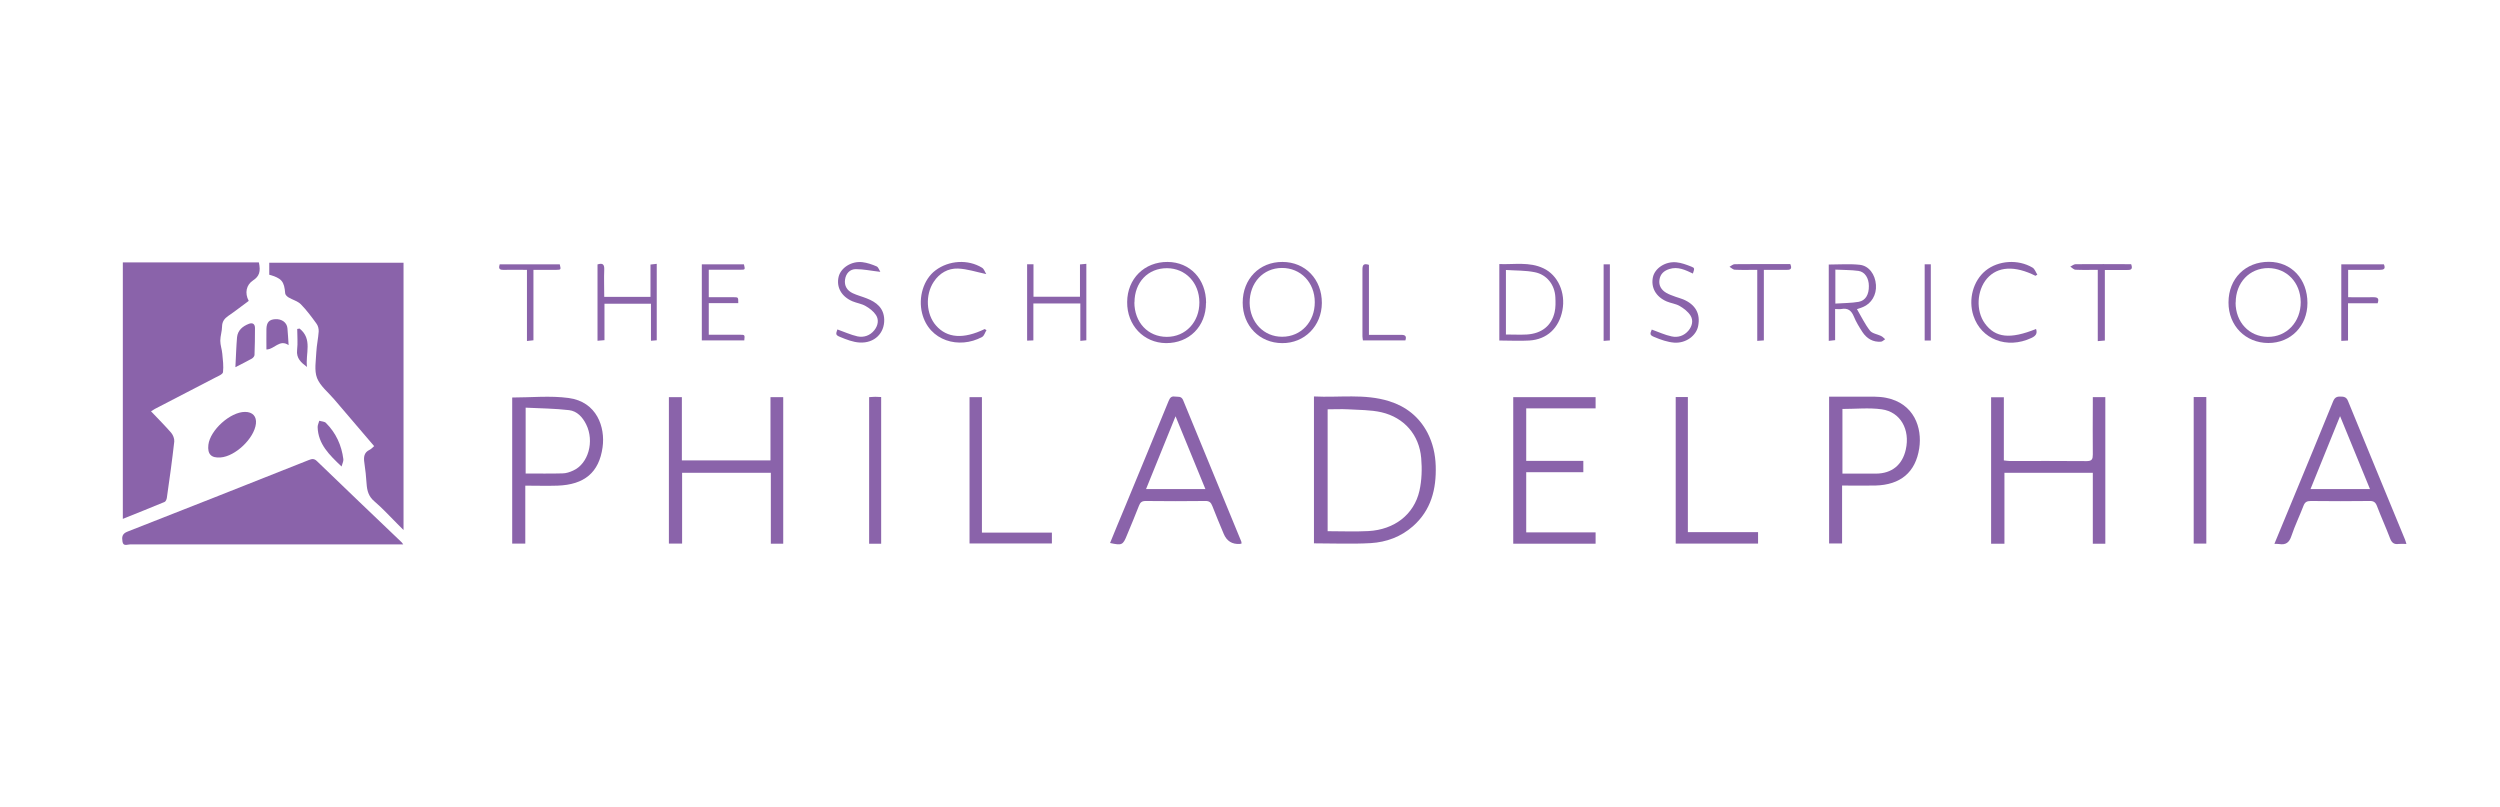 <?xml version="1.0" encoding="UTF-8"?> <svg xmlns="http://www.w3.org/2000/svg" id="Layer_1" data-name="Layer 1" viewBox="0 0 211.88 68.36"><defs><style> .cls-1 { fill: #8a63aa; stroke-width: 0px; } </style></defs><g id="yDyNlk"><g><path class="cls-1" d="M10.41,43.98v-21.74h11.53c.17.77.04,1.18-.5,1.53-.56.37-.72,1.06-.36,1.73-.57.42-1.14.87-1.73,1.27-.33.23-.52.48-.53.9,0,.4-.15.8-.15,1.21,0,.37.14.73.17,1.1.05.52.12,1.05.06,1.56-.02.18-.41.34-.65.46-1.71.89-3.42,1.77-5.13,2.66-.09.05-.18.11-.32.2.59.62,1.17,1.2,1.71,1.82.16.19.28.5.26.74-.18,1.6-.4,3.19-.63,4.78-.02.12-.09.3-.19.34-1.17.49-2.34.95-3.55,1.44Z"></path><path class="cls-1" d="M22.82,23.29v-1.02h11.38v22.65c-.21-.21-.38-.37-.54-.54-.64-.64-1.25-1.31-1.93-1.89-.49-.41-.62-.9-.66-1.48-.04-.6-.1-1.2-.19-1.79-.07-.47-.04-.87.45-1.1.13-.06.24-.19.38-.31-1.14-1.34-2.27-2.65-3.39-3.97-.5-.59-1.18-1.12-1.45-1.8-.25-.65-.09-1.47-.06-2.21.03-.58.16-1.15.2-1.73.01-.22-.05-.49-.18-.66-.41-.57-.84-1.15-1.33-1.65-.27-.27-.7-.38-1.04-.58-.13-.08-.28-.22-.29-.35-.08-1.01-.29-1.28-1.36-1.58Z"></path><path class="cls-1" d="M34.18,46.14c-1.2,0-2.31,0-3.42,0-6.58,0-13.16,0-19.74,0-.22,0-.58.19-.64-.24-.06-.38-.04-.67.44-.85,5.12-2,10.23-4.03,15.35-6.06.27-.11.46-.14.7.1,2.38,2.3,4.77,4.58,7.16,6.86.04.03.06.08.15.2Z"></path><path class="cls-1" d="M111.36,46.06v-12.46c2.14.11,4.29-.25,6.37.4,1.44.45,2.55,1.33,3.26,2.69.45.88.66,1.82.69,2.8.06,1.97-.39,3.75-1.93,5.11-1.02.9-2.26,1.35-3.57,1.43-1.58.09-3.18.02-4.81.02ZM112.51,45.02c1.19,0,2.33.05,3.46-.01,2.21-.12,3.87-1.4,4.33-3.41.2-.89.23-1.86.15-2.78-.17-1.97-1.44-3.43-3.37-3.88-.92-.21-1.89-.19-2.83-.25-.57-.03-1.15,0-1.73,0v10.33Z"></path><path class="cls-1" d="M66.38,46.08h-1.05v-6.01h-7.52v6h-1.12v-12.41h1.1v5.36h7.51v-5.36h1.08v12.43Z"></path><path class="cls-1" d="M169.87,46.08h-1.12v-12.41h1.08v5.35c.19.02.34.05.49.05,2.18,0,4.35-.01,6.53.01.45,0,.52-.17.52-.56-.02-1.41,0-2.83,0-4.25,0-.19,0-.38,0-.61h1.06v12.42h-1.06v-6.01h-7.49v6.02Z"></path><path class="cls-1" d="M105.24,46.06c-.06.01-.11.04-.16.04q-.99.06-1.37-.86c-.32-.78-.66-1.56-.96-2.35-.12-.31-.26-.44-.61-.43-1.68.02-3.36.02-5.04,0-.32,0-.46.11-.57.4-.32.84-.68,1.67-1.02,2.5-.34.84-.42.88-1.43.66.4-.98.8-1.96,1.21-2.93,1.25-3.03,2.51-6.06,3.75-9.1.11-.26.22-.43.53-.38.26.04.54-.07.7.3,1.64,4,3.29,7.99,4.93,11.98.02.05.02.1.02.16ZM99.63,35.28c-.87,2.14-1.68,4.15-2.5,6.17h5.03c-.84-2.06-1.66-4.05-2.53-6.17Z"></path><path class="cls-1" d="M203.95,46.1c-.27,0-.47-.02-.65,0-.4.06-.6-.1-.74-.48-.35-.92-.76-1.82-1.11-2.74-.12-.31-.28-.43-.62-.42-1.66.02-3.32.02-4.99,0-.34,0-.5.1-.62.42-.33.86-.73,1.68-1.02,2.55-.18.55-.47.77-1.03.68-.12-.02-.24-.01-.41-.02.55-1.32,1.08-2.61,1.61-3.89,1.12-2.72,2.26-5.44,3.36-8.17.13-.32.29-.43.62-.42.3,0,.52.04.65.38,1.6,3.92,3.22,7.83,4.83,11.74.04.09.06.19.12.37ZM198.32,35.28c-.87,2.14-1.68,4.14-2.5,6.17h5.04c-.84-2.05-1.66-4.05-2.53-6.17Z"></path><path class="cls-1" d="M156.12,41.16v4.9h-1.1v-12.44c.98,0,1.94,0,2.91,0,.64,0,1.29-.03,1.9.09,2.41.47,3.09,2.56,2.83,4.28-.31,2.04-1.59,3.11-3.73,3.16-.92.02-1.83,0-2.82,0ZM156.15,40.14c.98,0,1.92,0,2.85,0,1.34-.01,2.23-.74,2.52-2.04.38-1.69-.45-3.19-2.04-3.41-1.08-.15-2.21-.03-3.33-.03v5.48Z"></path><path class="cls-1" d="M43.41,33.69c1.61,0,3.22-.17,4.78.04,2.4.32,3.12,2.48,2.88,4.18-.3,2.14-1.54,3.17-3.82,3.25-.88.03-1.77,0-2.73,0v4.91h-1.11v-12.38ZM44.54,40.13c1.08,0,2.1.02,3.13-.01.31,0,.63-.11.91-.24,1.29-.58,1.81-2.48,1.1-3.91-.31-.63-.78-1.13-1.45-1.21-1.21-.14-2.44-.15-3.68-.21v5.58Z"></path><path class="cls-1" d="M129.35,45.12h5.88v.96h-6.98v-12.42h6.98v.95h-5.88v4.45h4.84v.96h-4.84v5.11Z"></path><path class="cls-1" d="M142.02,33.65h1.03v11.45h5.95v.97h-6.98v-12.42Z"></path><path class="cls-1" d="M83.21,45.14h5.94v.92h-6.98v-12.4h1.05v11.48Z"></path><path class="cls-1" d="M185.92,33.65h1.07v12.42h-1.07v-12.42Z"></path><path class="cls-1" d="M74.68,46.08h-1.02v-12.42c.18-.01.35-.03.53-.03.15,0,.31.01.49.02v12.43Z"></path><path class="cls-1" d="M195.56,25.68c0,1.95-1.41,3.39-3.31,3.39-1.94,0-3.39-1.47-3.38-3.44,0-2.02,1.44-3.45,3.43-3.44,1.91.01,3.26,1.46,3.26,3.49ZM189.47,25.64c0,1.67,1.15,2.89,2.72,2.91,1.6.02,2.81-1.26,2.8-2.95-.02-1.66-1.18-2.87-2.75-2.88-1.59,0-2.76,1.23-2.76,2.92Z"></path><path class="cls-1" d="M108.69,22.2c1.94,0,3.35,1.48,3.34,3.48-.01,1.94-1.47,3.42-3.37,3.4-1.92-.01-3.34-1.48-3.34-3.43,0-2.01,1.42-3.46,3.37-3.45ZM111.43,25.61c0-1.67-1.2-2.91-2.79-2.9-1.59.01-2.74,1.26-2.73,2.96.02,1.64,1.2,2.88,2.76,2.87,1.59,0,2.77-1.26,2.76-2.94Z"></path><path class="cls-1" d="M102.21,25.67c0,2-1.43,3.42-3.39,3.41-1.89-.02-3.31-1.51-3.29-3.48.01-1.98,1.46-3.41,3.42-3.4,1.91.01,3.27,1.46,3.27,3.47ZM96.14,25.62c0,1.7,1.15,2.93,2.75,2.93,1.59,0,2.77-1.26,2.76-2.93-.01-1.66-1.17-2.88-2.74-2.89-1.61-.01-2.76,1.19-2.76,2.9Z"></path><path class="cls-1" d="M127.07,28.87v-6.49c1.27.05,2.54-.21,3.74.36,1.23.58,1.89,2.06,1.61,3.55-.29,1.52-1.31,2.48-2.81,2.57-.83.05-1.66,0-2.54,0ZM127.63,22.87v5.48c.65,0,1.21.03,1.77,0,1.26-.08,2.1-.74,2.36-1.9.09-.4.08-.84.06-1.26-.05-1.05-.72-1.92-1.75-2.12-.78-.16-1.6-.13-2.45-.19Z"></path><path class="cls-1" d="M20.77,34.91c.64,0,.99.38.92,1-.14,1.24-1.74,2.77-3,2.86-.79.06-1.12-.28-1.03-1.07.15-1.25,1.86-2.79,3.1-2.79Z"></path><path class="cls-1" d="M155,22.42c.88,0,1.75-.07,2.6.02.8.08,1.33.82,1.39,1.71.06.83-.38,1.58-1.1,1.87-.14.06-.29.11-.51.18.37.63.67,1.27,1.1,1.82.19.25.63.3.95.46.13.06.23.18.34.27-.12.07-.23.2-.35.21-.68.05-1.2-.26-1.57-.81-.28-.43-.55-.87-.74-1.34-.21-.5-.51-.72-1.05-.62-.15.03-.31,0-.53,0v2.64c-.2.02-.35.04-.54.06v-6.48ZM155.54,25.73c.71-.05,1.36-.04,1.99-.15.59-.11.87-.63.86-1.34,0-.66-.33-1.2-.88-1.28-.64-.09-1.29-.07-1.96-.11v2.89Z"></path><path class="cls-1" d="M51.21,25.16h3.92v-2.74c.2-.02.34-.04.53-.06v6.48c-.14.01-.29.03-.49.04v-3.14h-3.94v3.09c-.22.02-.38.03-.59.05v-6.47c.45-.14.59,0,.57.45-.03.74,0,1.48,0,2.29Z"></path><path class="cls-1" d="M87.58,25.73v3.12c-.19,0-.34.02-.53.02v-6.47h.54v2.75h3.94v-2.74c.2-.02.35-.03.54-.05v6.48c-.14.01-.29.03-.51.05v-3.17h-3.98Z"></path><path class="cls-1" d="M60.07,22.87v2.32c.73,0,1.44,0,2.14,0,.36,0,.36.01.36.5h-2.5v2.68c.9,0,1.78,0,2.66,0,.4,0,.4.01.35.48h-3.6v-6.45h3.57c.11.46.11.46-.29.46-.88,0-1.76,0-2.69,0Z"></path><path class="cls-1" d="M172.52,23.38c-1.76-.89-3.22-.81-4.12.23-.87,1.01-.95,2.74-.18,3.8.89,1.22,2.14,1.36,4.34.47.14.4-.05.61-.41.77-2.05.96-4.25.11-4.9-1.9-.45-1.38-.02-2.95,1.03-3.81,1.07-.87,2.75-.99,3.98-.26.19.11.28.4.41.6-.05.03-.11.06-.16.09Z"></path><path class="cls-1" d="M83.6,27.99c-.12.19-.19.48-.37.57-1.93,1.05-4.49.35-5.08-2.01-.34-1.35.12-2.88,1.14-3.64,1.13-.85,2.75-.95,3.94-.22.18.11.25.38.36.54-.85-.18-1.62-.44-2.4-.47-.84-.03-1.57.39-2.05,1.12-.74,1.11-.65,2.76.19,3.71.94,1.07,2.32,1.17,4.12.3.05.03.1.06.16.09Z"></path><path class="cls-1" d="M74.61,23.04c-.79-.09-1.43-.23-2.08-.23-.5,0-.84.37-.91.88-.08.54.18.94.65,1.16.38.18.79.28,1.19.44.82.32,1.45.81,1.48,1.79.03,1.16-.83,2.02-2.08,1.95-.56-.03-1.12-.25-1.65-.47-.4-.16-.38-.24-.24-.64.57.2,1.13.46,1.71.59.54.11,1.06-.07,1.42-.52.31-.39.41-.88.14-1.29-.21-.32-.55-.58-.89-.77-.33-.19-.73-.24-1.09-.39-.95-.4-1.4-1.21-1.18-2.1.19-.75,1.09-1.33,2.01-1.22.41.05.82.19,1.21.36.15.07.22.32.31.46Z"></path><path class="cls-1" d="M143.49,23.19c-.66-.31-1.28-.62-2.01-.39-.47.15-.77.43-.84.92-.07.49.17.86.58,1.1.24.14.51.23.78.33.21.08.44.13.65.22,1.05.44,1.48,1.22,1.27,2.27-.16.8-1.02,1.46-2.01,1.4-.58-.04-1.16-.25-1.71-.48-.39-.16-.37-.26-.21-.63.56.2,1.11.46,1.68.58.54.12,1.06-.05,1.43-.49.32-.38.43-.87.17-1.28-.21-.33-.57-.61-.92-.81-.33-.19-.74-.23-1.09-.38-.93-.4-1.36-1.19-1.17-2.07.17-.75,1.05-1.34,1.98-1.25.43.04.85.2,1.26.36.31.12.29.16.14.61Z"></path><path class="cls-1" d="M198.43,22.4h3.61c.17.4-.02.47-.36.47-.88,0-1.76,0-2.67,0v2.32c.7,0,1.42.01,2.14,0,.35,0,.51.09.36.51h-2.51v3.16c-.22.01-.38.02-.57.03v-6.48Z"></path><path class="cls-1" d="M44.66,22.87c-.74,0-1.37-.01-2,0-.39.01-.4-.17-.31-.47h5.09c.11.46.11.46-.29.47-.63,0-1.26,0-1.94,0v5.97c-.19.02-.34.04-.55.06v-6.03Z"></path><path class="cls-1" d="M177.79,28.9v-6.03c-.65,0-1.27.02-1.88-.01-.15,0-.3-.17-.45-.26.15-.07.3-.21.45-.21,1.57-.02,3.14,0,4.71,0,.14.38.03.5-.31.49-.62,0-1.24,0-1.92,0v5.98c-.21.02-.36.03-.59.05Z"></path><path class="cls-1" d="M148.93,22.87c-.69,0-1.29.02-1.89-.01-.16,0-.31-.16-.46-.25.15-.08.29-.22.44-.22,1.57-.02,3.14-.01,4.71-.01.14.33.09.5-.28.49-.63,0-1.27,0-1.96,0v5.98c-.21.01-.35.02-.56.04v-6.02Z"></path><path class="cls-1" d="M116.02,22.44v5.94c.94,0,1.84,0,2.74,0,.33,0,.47.1.35.47h-3.6c-.01-.11-.04-.23-.04-.34,0-1.89,0-3.78,0-5.67,0-.37.09-.55.56-.39Z"></path><path class="cls-1" d="M19.95,31.12c.05-.92.07-1.73.14-2.54.06-.59.48-.93.99-1.13.32-.13.53,0,.53.35,0,.76-.01,1.52-.04,2.28,0,.11-.12.25-.22.31-.43.24-.87.46-1.4.73Z"></path><path class="cls-1" d="M28.95,39.54c-1.03-.98-1.99-1.89-2.03-3.35,0-.17.09-.35.14-.53.19.06.44.06.56.18.85.85,1.33,1.89,1.48,3.08.02.17-.08.35-.15.61Z"></path><path class="cls-1" d="M163.12,22.4h.52v6.46h-.52v-6.46Z"></path><path class="cls-1" d="M135.91,22.4h.53v6.45c-.16.01-.33.02-.53.04v-6.49Z"></path><path class="cls-1" d="M22.58,29.62c0-.59-.01-1.17,0-1.75.02-.56.24-.79.75-.82.54-.03.98.27,1.03.76.05.47.06.94.1,1.44-.77-.53-1.19.36-1.88.37Z"></path><path class="cls-1" d="M25.38,27.84c1.14.89.49,2.15.64,3.26-.5-.37-.92-.73-.84-1.44.07-.59.01-1.18.01-1.78.06-.01.12-.02.18-.03Z"></path></g></g></svg> 